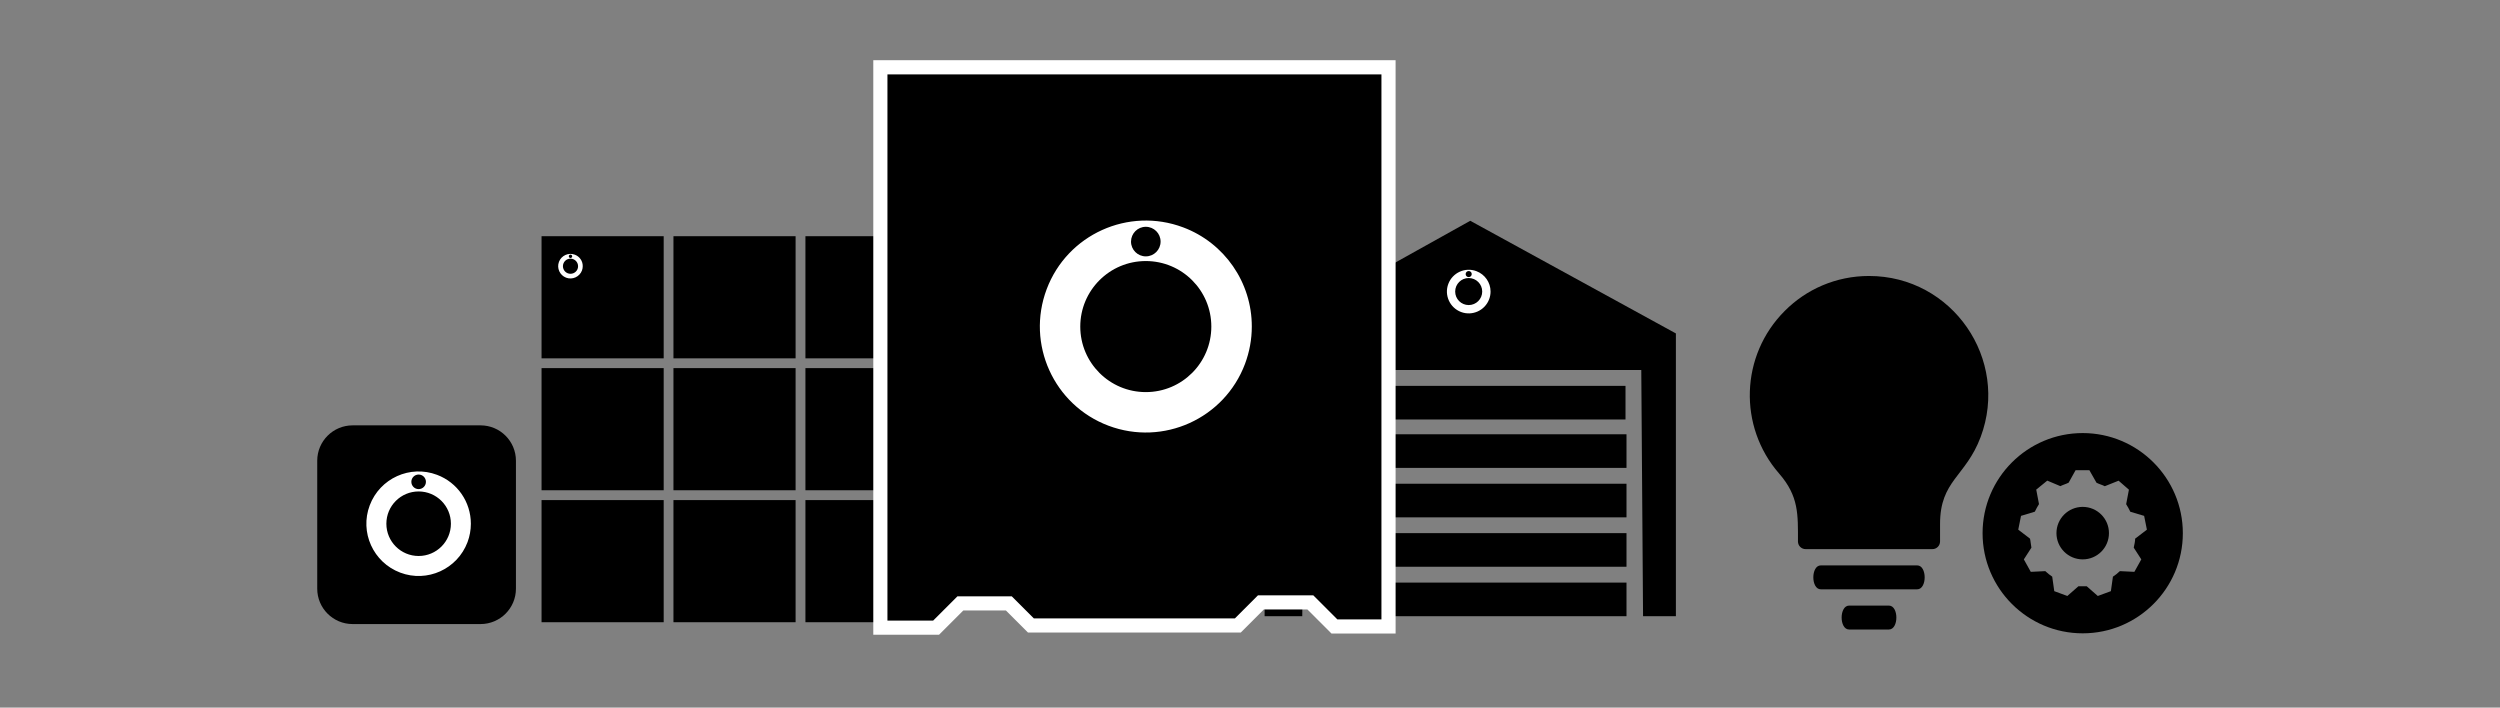 <?xml version="1.0" encoding="utf-8"?>
<!-- Generator: Adobe Illustrator 28.0.0, SVG Export Plug-In . SVG Version: 6.00 Build 0)  -->
<svg version="1.1" id="Layer_6" xmlns="http://www.w3.org/2000/svg" xmlns:xlink="http://www.w3.org/1999/xlink" x="0px" y="0px"
	 viewBox="0 0 353.29 100" style="enable-background:new 0 0 353.29 100;" xml:space="preserve">
<rect x="0" y="0" width="353.29" height="100" fill="#808080" stroke="none"/>
<style type="text/css">
	.st0{fill-rule:evenodd;clip-rule:evenodd;}
	.st1{fill:#FFFFFF;}
</style>
<g>
	<g>
		<path class="st0" d="M294.32,61.2c7.8,0,14.15,6.34,14.15,14.15s-6.34,14.15-14.15,14.15s-14.15-6.34-14.15-14.15
			S286.51,61.2,294.32,61.2z M296.27,68.22c0.39,0.2,0.78,0.29,1.17,0.49l1.95-0.78l1.46,1.27l-0.39,2.05
			c0.2,0.29,0.39,0.68,0.59,1.07L303,72.9l0.39,1.95l-1.66,1.27c0,0.39-0.1,0.78-0.2,1.27l1.07,1.66l-0.98,1.76l-2.05-0.1
			c-0.29,0.29-0.68,0.59-0.98,0.78l-0.29,2.05l-1.85,0.68l-1.56-1.37c-0.2,0-0.39,0-0.59,0s-0.39,0-0.59,0l-1.56,1.37l-1.85-0.68
			l-0.29-2.05c-0.29-0.2-0.68-0.49-0.98-0.78l-2.05,0.1l-0.98-1.76l1.07-1.66c-0.1-0.49-0.1-0.88-0.2-1.27l-1.66-1.27l0.39-1.95
			l1.95-0.59c0.2-0.39,0.39-0.78,0.59-1.07l-0.39-2.05l1.56-1.27l1.85,0.78c0.39-0.2,0.78-0.29,1.17-0.49l0.98-1.76h1.95
			L296.27,68.22z"/>
		<circle class="st0" cx="294.32" cy="75.34" r="3.71"/>
	</g>
	<g>
		<g>
			<g>
				<rect x="76.53" y="52.02" width="17.26" height="17.26"/>
				<rect x="95.17" y="52.02" width="17.26" height="17.26"/>
				<rect x="113.82" y="52.02" width="17.26" height="17.26"/>
				<rect x="76.53" y="33.38" width="17.26" height="17.26"/>
				<rect x="95.17" y="33.38" width="17.26" height="17.26"/>
				<rect x="113.82" y="33.38" width="17.26" height="17.26"/>
				<rect x="76.53" y="70.67" width="17.26" height="17.26"/>
				<rect x="95.17" y="70.67" width="17.26" height="17.26"/>
				<rect x="113.82" y="70.67" width="17.26" height="17.26"/>
			</g>
			<path class="st1" d="M81.23,35.99c-0.9-0.34-1.9,0.12-2.24,1.01c-0.34,0.9,0.12,1.9,1.01,2.24s1.9-0.12,2.24-1.01
				c0.07-0.2,0.11-0.4,0.11-0.61C82.36,36.89,81.91,36.24,81.23,35.99 M80.62,35.98c0.13,0,0.24,0.11,0.24,0.24
				c0,0.13-0.11,0.24-0.24,0.24s-0.24-0.11-0.24-0.24C80.38,36.09,80.49,35.98,80.62,35.98 M80.62,38.69
				c-0.59,0-1.07-0.48-1.07-1.07c0-0.59,0.48-1.07,1.07-1.07c0.59,0,1.07,0.48,1.07,1.07v0C81.7,38.21,81.21,38.69,80.62,38.69
				L80.62,38.69"/>
		</g>
		<g>
			<g>
				<rect x="186.26" y="61.37" width="43.59" height="4.75"/>
			</g>
			<g>
				<rect x="186.26" y="68.36" width="43.59" height="4.75"/>
			</g>
			<g>
				<rect x="186.26" y="75.34" width="43.59" height="4.75"/>
			</g>
			<g>
				<rect x="186.26" y="82.33" width="43.59" height="4.75"/>
			</g>
			<g>
				<g>
					<polygon points="178.71,87.08 178.71,47.4 207.77,31.2 236.83,47.12 236.83,87.08 232.19,87.08 231.94,52.29 184.44,52.29 
						184.03,87.08 					"/>
				</g>
				<g>
					<rect x="186.12" y="54.53" width="43.59" height="4.75"/>
				</g>
				<path class="st1" d="M208.64,38.32c-1.59-0.6-3.37,0.21-3.97,1.8s0.21,3.37,1.8,3.97c1.59,0.6,3.37-0.21,3.97-1.8
					c0.13-0.35,0.2-0.71,0.2-1.09C210.64,39.92,209.84,38.77,208.64,38.32 M207.55,38.3c0.24,0,0.43,0.19,0.43,0.43
					c0,0.24-0.19,0.43-0.43,0.43c-0.24,0-0.43-0.19-0.43-0.43C207.12,38.5,207.31,38.3,207.55,38.3 M207.55,43.11
					c-1.05,0-1.91-0.85-1.91-1.91c0-1.05,0.85-1.91,1.91-1.91c1.05,0,1.91,0.85,1.91,1.91v0C209.46,42.26,208.6,43.11,207.55,43.11
					L207.55,43.11"/>
			</g>
		</g>
		<g>
			<path d="M67.91,88.19H49.83c-2.76,0-5-2.24-5-5V65.11c0-2.76,2.24-5,5-5h18.08c2.76,0,5,2.24,5,5v18.08
				C72.91,85.95,70.67,88.19,67.91,88.19z"/>
			<path class="st1" d="M61.76,67.1c-3.81-1.44-8.07,0.49-9.51,4.31c-1.44,3.81,0.49,8.07,4.31,9.51c3.81,1.44,8.07-0.49,9.51-4.31
				c0.31-0.83,0.47-1.71,0.47-2.6C66.54,70.93,64.64,68.18,61.76,67.1 M59.16,67.06c0.57,0,1.03,0.46,1.03,1.03
				c0,0.57-0.46,1.03-1.03,1.03c-0.57,0-1.03-0.46-1.03-1.03C58.13,67.52,58.59,67.06,59.16,67.06 M59.16,78.57
				c-2.52,0-4.56-2.04-4.56-4.56c0-2.52,2.04-4.56,4.56-4.56c2.52,0,4.56,2.04,4.56,4.56v0C63.72,76.53,61.68,78.57,59.16,78.57
				L59.16,78.57"/>
		</g>
		<g>
			<polygon points="124.41,88.7 124.41,9.51 196.22,9.51 196.22,88.53 188.57,88.53 185.18,85.13 178.18,85.13 174.92,88.39 
				145.68,88.39 142.57,85.28 135.72,85.28 132.29,88.7 			"/>
			<path class="st1" d="M195.22,10.51v77.02h-6.23l-3.4-3.4h-7.82l-3.26,3.26H146.1l-3.12-3.12h-7.68l-3.43,3.43h-6.46V10.51H195.22
				 M197.22,8.51h-2h-69.81h-2v2V87.7v2h2h6.46h0.83l0.59-0.59l2.84-2.84h6.02l2.53,2.53l0.59,0.59h0.83h28.41h0.83l0.59-0.59
				l2.67-2.67h6.16l2.81,2.81l0.59,0.59h0.83h6.23h2v-2V10.51V8.51L197.22,8.51z"/>
		</g>
		<path class="st1" d="M167.2,32.13c-7.74-2.91-16.38,1-19.29,8.74c-2.91,7.74,1,16.38,8.74,19.29c7.74,2.91,16.38-1,19.29-8.74
			c0.63-1.69,0.96-3.47,0.96-5.27C176.91,39.91,173.04,34.32,167.2,32.13 M161.92,32.05c1.15,0,2.09,0.93,2.09,2.09
			c0,1.15-0.93,2.09-2.09,2.09c-1.15,0-2.09-0.93-2.09-2.09C159.84,32.98,160.77,32.05,161.92,32.05 M161.92,55.41
			c-5.11,0-9.26-4.14-9.26-9.26c0-5.11,4.14-9.26,9.26-9.26c5.11,0,9.26,4.14,9.26,9.26v0C171.18,51.26,167.04,55.41,161.92,55.41
			L161.92,55.41"/>
	</g>
	<path class="st0" d="M257.31,83.28c-1.41,0-1.41-3.38,0-3.38h13.62c1.41,0,1.41,3.38,0,3.38H257.31z M261.31,88.96
		c-1.41,0-1.41-3.38,0-3.38h5.62c1.41,0,1.41,3.38,0,3.38H261.31z M264.12,39c11.79,0,19.88,11.79,15.78,22.75
		c-2.11,5.63-5.74,6.12-5.74,12.3v2.47c0,0.59-0.48,1.08-1.08,1.08h-17.92c-0.59,0-1.08-0.48-1.08-1.08c0-3.81,0.14-6.38-2.67-9.61
		c-5.79-6.65-5.48-16.69,0.8-22.97C255.25,40.88,259.46,39,264.12,39L264.12,39z"/>
</g>
</svg>

